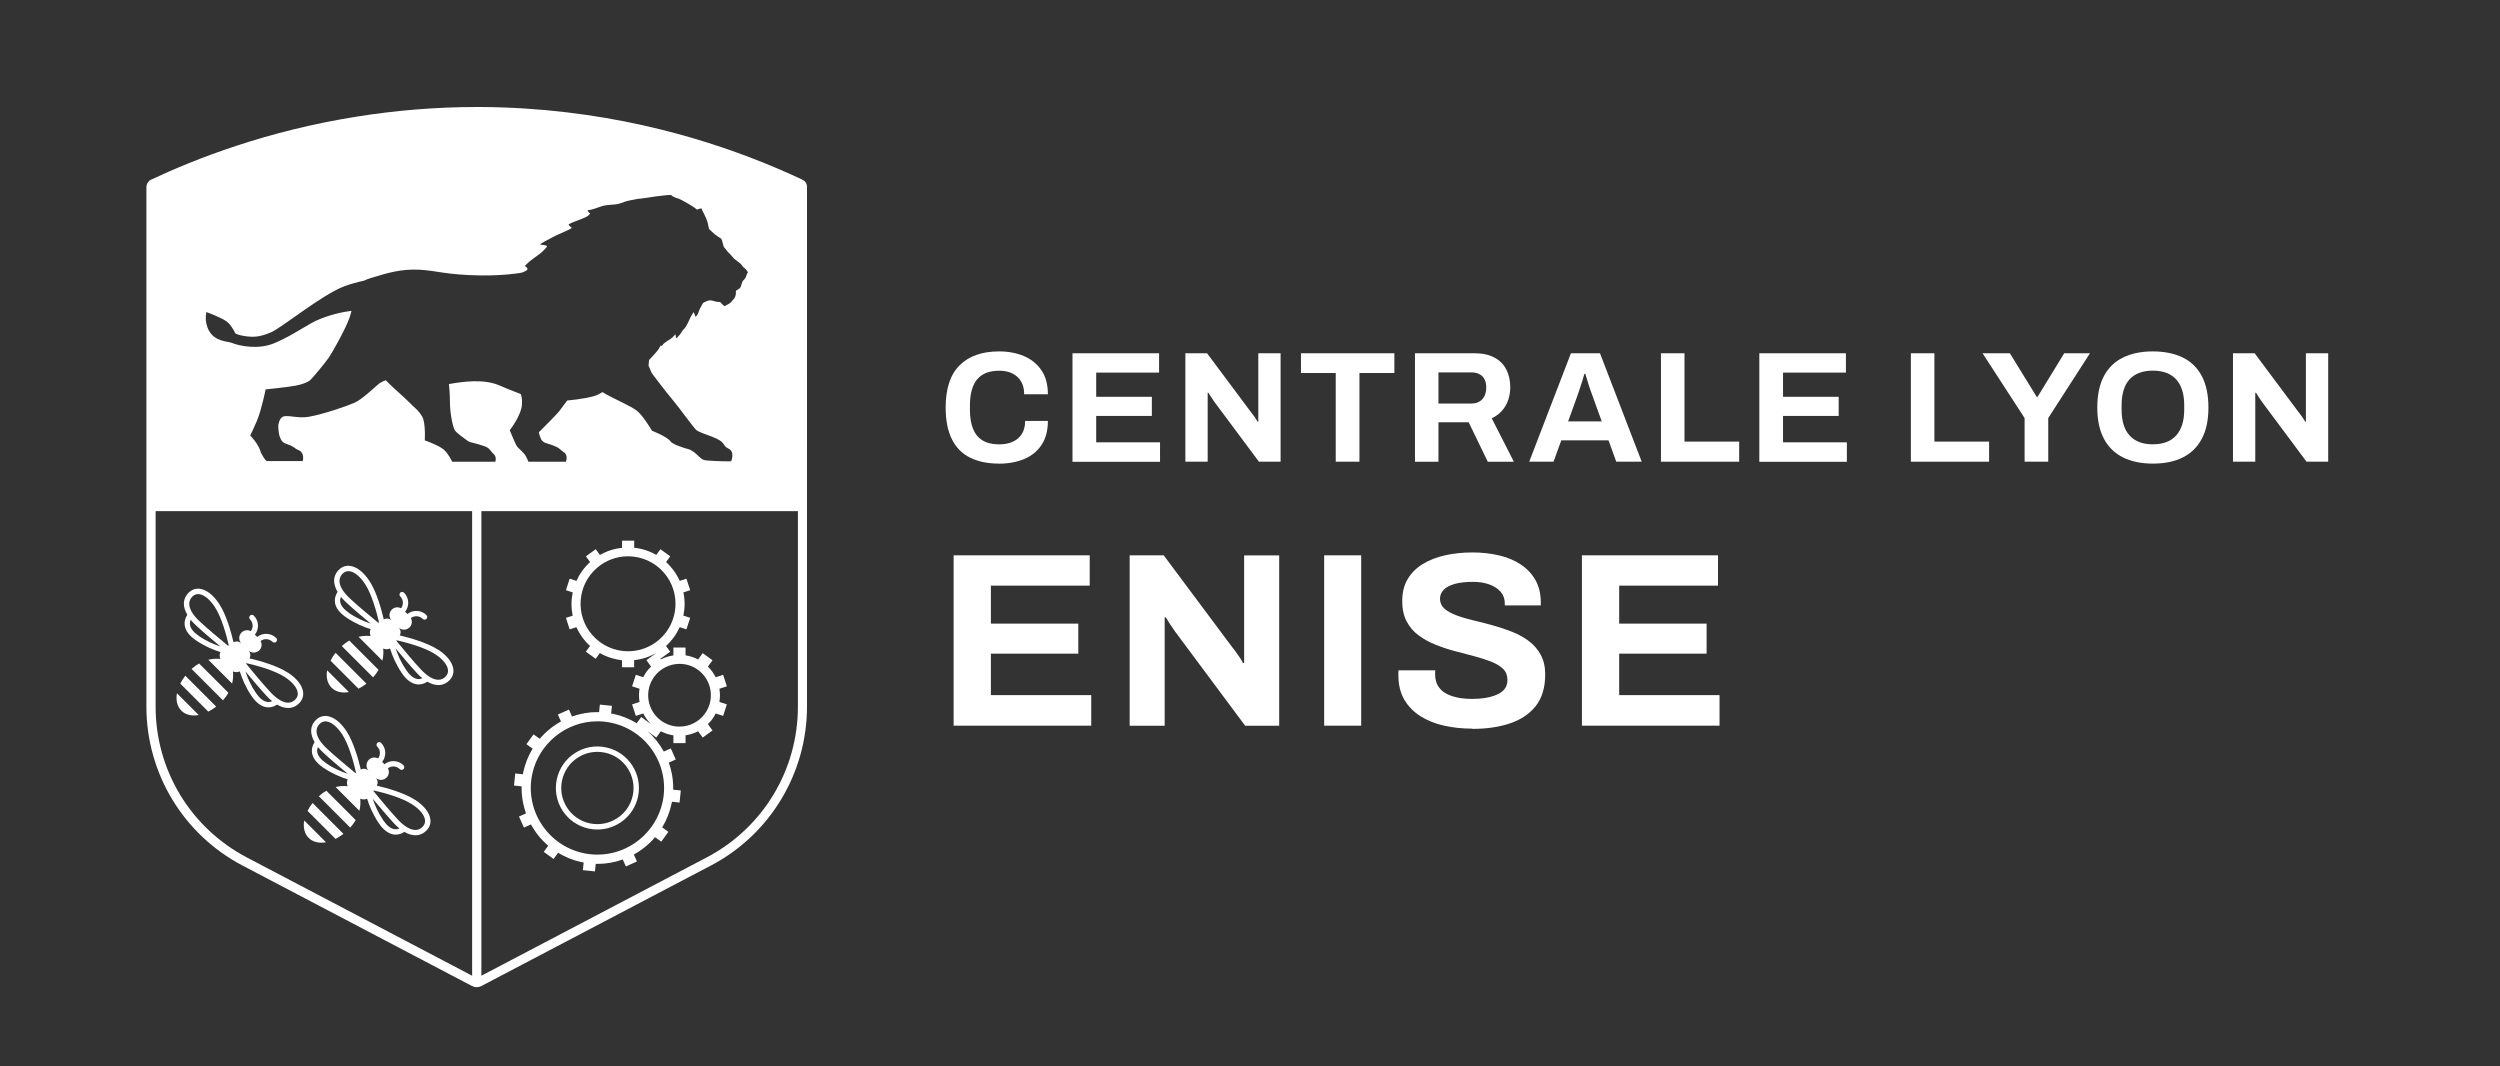 <?xml version="1.0" encoding="UTF-8"?>
<svg id="c" xmlns="http://www.w3.org/2000/svg" viewBox="0 0 442.94 188.91"><rect x="0" y="0" width="442.94" height="188.91" fill="#333333" stroke="none"/><g><g><path d="M177.01,82.14c-2,0-3.71-.35-5.12-1.05-1.42-.7-2.5-1.79-3.23-3.26-.74-1.47-1.11-3.35-1.11-5.63,0-3.36,.83-5.86,2.48-7.49,1.65-1.63,3.98-2.45,6.99-2.45,1.64,0,3.12,.28,4.42,.84,1.31,.56,2.34,1.4,3.09,2.52,.76,1.12,1.13,2.53,1.13,4.23h-4.2c0-.89-.18-1.65-.55-2.27s-.88-1.09-1.54-1.41c-.66-.33-1.43-.49-2.31-.49-1.2,0-2.18,.23-2.95,.7-.78,.47-1.34,1.15-1.71,2.06-.36,.91-.55,2.01-.55,3.32v.87c0,1.34,.19,2.47,.56,3.37,.37,.91,.94,1.59,1.69,2.04,.76,.46,1.73,.69,2.93,.69,.93,0,1.75-.16,2.44-.48,.69-.32,1.22-.78,1.6-1.4,.37-.62,.56-1.37,.56-2.27h4.03c0,1.7-.37,3.11-1.11,4.23-.74,1.12-1.76,1.96-3.07,2.51s-2.8,.83-4.48,.83Z" fill="#FFFFFF"/><path d="M190.02,81.8v-19.21h15.34v3.42h-11.14v4.29h9.86v3.39h-9.86v4.68h11.31v3.45h-15.51Z" fill="#FFFFFF"/><path d="M210.02,81.8v-19.21h3.84l7.73,10.36c.11,.13,.25,.31,.42,.54,.17,.23,.33,.46,.48,.69,.15,.22,.25,.4,.31,.53h.14v-12.12h3.95v19.21h-3.84l-7.9-10.61c-.19-.26-.38-.55-.59-.87-.21-.32-.35-.56-.45-.73h-.14v12.21h-3.95Z" fill="#FFFFFF"/><path d="M236.66,81.8v-15.71h-6.16v-3.5h16.55v3.5h-6.19v15.71h-4.2Z" fill="#FFFFFF"/><path d="M250.7,81.8v-19.21h10.53c1.42,0,2.6,.25,3.54,.76,.94,.5,1.65,1.21,2.11,2.12,.47,.9,.7,1.95,.7,3.12,0,1.25-.28,2.36-.84,3.32-.56,.96-1.37,1.69-2.44,2.2l3.92,7.7h-4.62l-3.39-7h-5.35v7h-4.17Zm4.17-10.3h5.8c.84,0,1.49-.26,1.96-.77s.7-1.21,.7-2.09c0-.56-.1-1.04-.31-1.44-.21-.4-.5-.71-.9-.91-.39-.21-.88-.31-1.46-.31h-5.8v5.52Z" fill="#FFFFFF"/><path d="M270.94,81.8l7.39-19.21h5.15l7.39,19.21h-4.51l-1.37-3.78h-8.37l-1.37,3.78h-4.31Zm6.89-7.14h5.96l-1.71-4.73c-.07-.21-.16-.45-.27-.74-.1-.29-.21-.61-.32-.96-.11-.36-.22-.71-.32-1.05-.1-.35-.2-.66-.29-.94h-.17c-.09,.36-.21,.77-.36,1.25s-.3,.93-.45,1.37c-.15,.44-.27,.8-.36,1.08l-1.71,4.73Z" fill="#FFFFFF"/><path d="M294.28,81.8v-19.21h4.17v15.65h9.69v3.56h-13.86Z" fill="#FFFFFF"/><path d="M311.71,81.8v-19.21h15.34v3.42h-11.14v4.29h9.86v3.39h-9.86v4.68h11.31v3.45h-15.51Z" fill="#FFFFFF"/><path d="M338.56,81.8v-19.21h4.17v15.65h9.69v3.56h-13.86Z" fill="#FFFFFF"/><path d="M358.71,81.8v-7.73l-7.45-11.48h4.84l4.76,7.73h.14l4.73-7.73h4.56l-7.39,11.48v7.73h-4.2Z" fill="#FFFFFF"/><path d="M381.42,82.14c-2.04,0-3.79-.37-5.26-1.09-1.47-.73-2.6-1.83-3.39-3.3-.78-1.47-1.18-3.32-1.18-5.54s.39-4.12,1.18-5.59c.78-1.46,1.91-2.56,3.39-3.28s3.23-1.08,5.26-1.08,3.84,.36,5.31,1.08c1.47,.72,2.59,1.81,3.37,3.28,.78,1.47,1.18,3.33,1.18,5.59s-.39,4.07-1.18,5.54c-.78,1.47-1.91,2.58-3.37,3.3-1.46,.73-3.23,1.09-5.31,1.09Zm0-3.42c.91,0,1.72-.13,2.41-.39s1.27-.65,1.74-1.18c.47-.52,.82-1.16,1.06-1.92,.24-.76,.36-1.62,.36-2.59v-.87c0-.99-.12-1.87-.36-2.63-.24-.77-.6-1.4-1.06-1.92-.47-.51-1.05-.9-1.74-1.16s-1.49-.39-2.41-.39-1.69,.13-2.38,.39-1.27,.65-1.74,1.16-.82,1.15-1.05,1.92-.35,1.64-.35,2.63v.87c0,.97,.12,1.83,.35,2.59s.58,1.4,1.05,1.92c.47,.52,1.05,.91,1.74,1.18s1.48,.39,2.38,.39Z" fill="#FFFFFF"/><path d="M395.63,81.8v-19.21h3.84l7.73,10.36c.11,.13,.25,.31,.42,.54,.17,.23,.33,.46,.48,.69,.15,.22,.25,.4,.31,.53h.14v-12.12h3.95v19.21h-3.84l-7.9-10.61c-.19-.26-.38-.55-.59-.87-.21-.32-.35-.56-.45-.73h-.14v12.21h-3.95Z" fill="#FFFFFF"/></g><g><path d="M168.96,128.57v-30.18h24.11v5.37h-17.51v6.73h15.49v5.32h-15.49v7.35h17.78v5.41h-24.38Z" fill="#FFFFFF"/><path d="M200.15,128.57v-30.18h6.03l12.14,16.28c.18,.21,.4,.49,.66,.86,.26,.37,.51,.73,.75,1.08,.23,.35,.4,.63,.48,.84h.22v-19.05h6.21v30.18h-6.03l-12.41-16.68c-.29-.41-.6-.87-.93-1.36-.32-.5-.56-.88-.7-1.14h-.22v19.18h-6.2Z" fill="#FFFFFF"/><path d="M234.61,128.57v-30.18h6.56v30.18h-6.56Z" fill="#FFFFFF"/><path d="M260.87,129.1c-1.76,0-3.43-.18-5.02-.53s-2.98-.92-4.2-1.69c-1.22-.78-2.17-1.76-2.86-2.95-.69-1.19-1.03-2.63-1.03-4.33v-.46c0-.16,.01-.29,.04-.37h6.51c-.03,.09-.04,.21-.04,.35v.4c0,.94,.26,1.73,.77,2.38,.51,.65,1.27,1.13,2.27,1.45,1,.32,2.15,.48,3.47,.48,.85,0,1.61-.05,2.27-.15,.66-.1,1.25-.25,1.76-.44,.51-.19,.94-.42,1.28-.68,.34-.26,.59-.57,.75-.92,.16-.35,.24-.75,.24-1.19,0-.79-.26-1.44-.77-1.94-.51-.5-1.22-.92-2.11-1.28-.89-.35-1.9-.67-3.01-.97-1.12-.29-2.26-.59-3.43-.9-1.17-.31-2.32-.69-3.43-1.14-1.12-.45-2.11-1-2.99-1.65-.88-.65-1.58-1.47-2.11-2.46-.53-1-.79-2.2-.79-3.61,0-1.5,.31-2.79,.95-3.87,.63-1.08,1.52-1.98,2.66-2.68,1.14-.7,2.46-1.22,3.96-1.56,1.5-.34,3.12-.51,4.88-.51,1.64,0,3.2,.17,4.66,.51,1.47,.34,2.76,.87,3.87,1.61,1.11,.73,1.99,1.66,2.62,2.77,.63,1.12,.95,2.44,.95,3.96v.53h-6.38v-.35c0-.79-.23-1.47-.7-2.02-.47-.56-1.13-1-1.98-1.32-.85-.32-1.85-.48-2.99-.48-1.23,0-2.28,.12-3.15,.35-.87,.24-1.53,.58-1.98,1.03s-.68,.99-.68,1.61c0,.7,.26,1.28,.77,1.74,.51,.46,1.22,.85,2.11,1.19,.89,.34,1.9,.64,3.01,.9,1.12,.26,2.26,.56,3.43,.88,1.17,.32,2.32,.7,3.43,1.14,1.12,.44,2.11,.99,2.99,1.65,.88,.66,1.58,1.47,2.11,2.44,.53,.97,.79,2.13,.79,3.48,0,2.32-.56,4.18-1.67,5.59-1.12,1.41-2.64,2.43-4.58,3.08-1.94,.65-4.15,.97-6.64,.97Z" fill="#FFFFFF"/><path d="M280.28,128.57v-30.18h24.11v5.37h-17.51v6.73h15.49v5.32h-15.49v7.35h17.78v5.41h-24.38Z" fill="#FFFFFF"/></g></g><g><path d="M142.78,32.36c-.11-.17-.26-.31-.44-.42-.04-.03-.08-.06-.12-.08-.68-.32-1.4-.65-2.15-.99-1.5-.67-3.15-1.38-4.92-2.09-11.54-4.64-28.71-9.69-49.88-9.82-.09,0-.18,0-.27,0-.18,0-.36,0-.54,0-7.5,0-14.49,.64-20.93,1.65-16.29,2.55-28.96,7.56-36.78,11.23-.32,.15-.54,.41-.68,.71-.04,.09-.07,.18-.09,.28-.02,.1-.04,.2-.04,.31V125.2c0,11.82,6.55,22.66,17.02,28.15l40.69,21.36c.25,.13,.53,.2,.81,.2s.56-.07,.81-.2l40.69-21.36c10.46-5.49,17.02-16.33,17.02-28.15V33.08c0-.26-.07-.51-.2-.72ZM43.72,151.91c-9.96-5.23-16.15-15.46-16.15-26.71v-34.64h56.08v82.18c0,.05,.02,.1,.03,.15l-39.96-20.98Zm36.39-70.11s-.64-1.4-1.47-2.13c-.82-.74-3.38-1.65-3.38-1.65,0,0,.16-2.42-.3-3.87-.11-.37-.79-1.35-1.36-1.82-.57-.48-1.13-1.15-2.77-2.61-1.65-1.46-2.47-2.34-2.47-2.34,0,0-.7,.17-1.37,.73-.67,.57-2.89,2.67-4.12,3.22-1.35,.6-5.38,2.01-8.19,2.52-1.84,.33-3.7-.38-4.54-.03-.71,.29-.84,1.6-.84,1.6,0,0,0,1.27,.3,2.05,.29,.77,.63,1.01,1.23,1.21,1.45,.5,1.3,.76,2.01,1.05,1.23,.44,.8,1.96,.8,1.96h-6.31c-.31,0-.8-.93-1.08-1.45-.47-1.7-1.92-3.07-1.92-3.07,0,0,.83-1.72,1.18-2.58,.87-2.12,1.55-5.6,1.55-5.6,0,0,3.9-.39,5.26-.65,1.24-.23,2.21-.62,2.61-.96,.41-.34,2.73-3.16,3.32-4.01,.51-.72,2.99-5.07,3.68-7.1,.12-.36,.25-.78,.35-1.19-2.4,.27-5.26,1.14-7.04,2.13-1.79,1-4.29,2.65-6.78,3.65-2.76,1.11-6.03,.44-7.4-.11-.77-.31-2.92-.19-4.02-2.13-.92-1.64-.47-3.33-.47-3.33,0,0,2.58,.92,3.62,1.69,.81,.6,1.51,2.09,1.51,2.09,0,0,.53,.34,1.9,.51,1.37,.17,2.46,.13,4.39-.69,1.94-.82,8.94-6.6,12.94-8.14,1.12-.43,2.34-.76,3.55-1.02,.35-.17,.79-.35,1.35-.51,2.88-.88,5.22-1.58,8.38-1.44,3.15,.15,4.84,.94,11.03,1.02,3.71,.05,6.97-.39,7.35-.54,.32-.14,.58-.28,.8-.41l.07-.33-.48-.42c.16-.1,.62-.64,1.08-.96,.45-.32,.8-.63,1.21-.9,.83-.56,1.17-1.04,1.41-1.26,.24-.21,.22-.4,.22-.4,0,0-.19-.13-.54-.16-.34-.03-.58-.08-.58-.08,0,0-.25,.02,.23-.28,.48-.29,.54-.3,1.05-.57,.35-.18,1.09-.61,1.62-.85s1.68-.72,2.19-.99c.5-.27,.42-.32,.42-.32-.37-.19-.56-.56-.56-.56,.24-.19,1.17-.56,1.76-.77,.59-.22,1.03-.4,1.47-.62,.42-.21,.61-.61,.61-.61-.35-.08-.47-.52-.47-.52,0,0,.37-.04,.66-.11,.61-.14,1.94-.67,2.28-.72,.78-.14,1.46-.14,2.11-.22,.59-.07,1.44-.41,1.7-.51,.27-.1,1.07-.25,1.07-.25,.99-.19,1.13-.24,1.79-.28,.32-.02,1.69-.25,2.25-.33,.56-.08,1.6-.18,1.93-.23,.45-.07,1-.05,1-.05,.19,.19,.68,.47,1.06,.55,.36,.08,1.27,.56,2.04,1.02,.77,.45,1.55,1.03,1.55,1.03,.37-.24,.77-.21,.77-.21,.08,.37,.16,.42,.29,.66,.13,.24,.24,.48,.53,1.12,.29,.64,.48,1.84,.48,1.84,0,0,.75,.72,1.04,.96s.75,.53,.91,.62c.29,.14,.37,.45,.39,.56,.03,.11,.24,1.09,.43,1.23,.19,.13,.56,.75,.75,.88,.19,.13,.56,.64,.88,.96,.32,.32,.98,.72,1.25,1.01,.27,.29,.4,.53,.4,.53,.72,.45,.85,.99,.85,.99-.16,.16-.23,.29-.32,.66-.08,.38-.61,.83-.61,.83l-.14,.4c-.08,.08-.02,.16-.21,.62-.19,.45-.58,.46-.77,.65s-.01,.42-.12,.82c-.1,.4-.24,.64-.48,.85-.24,.21-.19,.32-.48,.53-.29,.22-.32,.22-.64,.38-.32,.16-.32,.22-.32,.22,0,0-.35-.18-.62-.53-.26-.35-.44-.18-.83-.26-.39-.08-.85-.27-1.17-.26-.45,.02-.86,.28-1.08,.37-.22,.08-.38,.54-.6,.89-.22,.35-.3,.75-.43,1.05-.13,.31-.45,.62-.45,.62-.13-.35-.33-.84-.33-.84-.09,.13-.26,.3-.57,.92-.31,.61-.66,1.57-1.14,2.05-.48,.48-.35,.53-.74,1s-.63,.68-.63,.68c-.14-.36-.16-.75-.16-.75,0,0-.51,.63-.87,.85-.35,.22-1.2,.7-1.41,1.08-.29,.51-.13-.41-.59,.53-.2,.41-.88,1.11-1.31,1.6-.17,.18-.32,.35-.49,.51l-.1,1,.56,1.32s2.52,3.36,3.76,4.81c1.23,1.46,3.69,4.92,4.16,5.3,.46,.37,1.83,.81,2.64,1.12,2.85,1.08,1.79,1.56,3.03,2.15s.48,2.27,.48,2.27c0,0-2.71,0-4.28-.16-.87-.08-.97-.29-1.93-1.17-.96-.87-1.69-.92-1.69-.92,0,0-2.4-.69-2.82-1.27-.64-.89-3.29-1.9-3.29-1.9,0,0-1.55-2.64-2.65-3.52-1.09-.88-4.2-2.19-5.44-2.92-.2-.12-.44-.26-.69-.41-.2,.11-.42,.24-.67,.38-.83,.48-3.27,.9-5.58,1.11-.33,.47-.62,.85-1.36,1.82-.59,.77-3.67,3.8-3.67,3.8,0,0,.27,1.29,.67,1.58,.69,.56,.88,.27,2.57,1.07,.43,.2,.78,.64,1.15,.86,.88,.5,.41,1.72,.41,1.72h-6.63s-.26-.6-.44-.94c-.32-.62-1.26-1.38-1.56-1.74-.29-.36-1.32-2.91-1.32-2.91,0,0,2.03-2.55,2.17-4.59,.05-.83-.06-1.41-.22-1.82-1.57-.59-3.07-1.21-3.65-1.47-2.88-1.3-6.66-.71-9.07-.3,.08,.74,.17,1.92,.17,3.15,0,2.05,.53,4.44,.83,4.97,.29,.53,1.58,1.39,2.1,1.79,.75,.6,.71,.23,3.33,1.16,.74,.26,1.01,.86,1.31,1.16,.14,.14,.77,.53,.48,1.53h-7.67Zm61.26,43.39c0,11.25-6.19,21.49-16.15,26.72l-39.96,20.98c.01-.05,.03-.1,.03-.15V90.56h56.08v34.64Z" fill="#FFFFFF"/><path d="M51.02,119.19c-1.92-1.26-5.01-2.12-6.82-2.55,.26-.44,.19-1-.17-1.36l-.07-.07c.55,.55,1.44,.55,1.99,0,.45-.45,.51-1.11,.23-1.64,.62-.48,1.52-.43,2.09,.14,.19,.19,.49,.19,.67,0s.19-.49,0-.67c-.92-.92-2.37-.98-3.37-.19l-.41-.41c.79-1,.73-2.45-.19-3.37-.19-.19-.49-.19-.67,0s-.19,.49,0,.67c.57,.57,.61,1.46,.14,2.09-.53-.28-1.19-.21-1.64,.23-.55,.55-.55,1.44,0,1.99l-.07-.07c-.36-.36-.91-.43-1.35-.17-.43-1.81-1.28-4.9-2.54-6.81-1.04-1.58-2.26-2.53-3.44-2.68-.71-.09-1.37,.13-1.9,.62-.6,.55-.92,1.25-.92,2.01,0,.62,.21,1.29,.61,1.97-.39,.62-.56,1.27-.46,1.92,.15,.94,.82,1.82,2,2.62,1.57,1.07,3.13,1.7,4.32,2.07-.18,.38-.18,.83,0,1.22-.55-.06-1.29-.07-2.14,.14l4.22,4.22c.21-.85,.2-1.6,.14-2.15,.39,.18,.83,.17,1.22,0,.37,1.19,1,2.76,2.07,4.34,.8,1.18,1.69,1.85,2.62,2,.13,.02,.26,.03,.39,.03,.52,0,1.04-.17,1.53-.49,.67,.4,1.33,.6,1.95,.6h.01c.77,0,1.46-.32,2.02-.92,.49-.54,.71-1.19,.62-1.9-.14-1.18-1.09-2.4-2.67-3.44Zm-15.76-6.5c-.95-.65-1.49-1.32-1.6-1.98-.05-.3,0-.6,.13-.9,.26,.32,.56,.63,.89,.95,1.23,1.15,3.03,2.67,4.39,3.79-1.09-.36-2.46-.93-3.82-1.86Zm5.15,1.72c-1.37-1.12-3.62-3-5.07-4.35-1.19-1.12-1.82-2.18-1.81-3.09,0-.5,.21-.95,.61-1.32,.28-.26,.6-.39,.96-.39,.06,0,.12,0,.19,.01,.88,.11,1.89,.93,2.76,2.25,1.24,1.89,2.09,5.12,2.48,6.81l-.11,.07Zm6.91,9.95c-.67-.11-1.33-.64-1.98-1.59-.93-1.36-1.5-2.73-1.86-3.82,1.13,1.36,2.65,3.16,3.79,4.39,.32,.34,.63,.64,.95,.89-.3,.12-.6,.18-.9,.13Zm5.05-.47c-.37,.4-.82,.61-1.32,.61h0c-.9,0-1.96-.63-3.08-1.81-1.36-1.45-3.24-3.72-4.36-5.09l.06-.1c1.68,.38,4.93,1.23,6.83,2.48,1.33,.87,2.15,1.88,2.25,2.76,.05,.43-.07,.81-.38,1.14Z" fill="#FFFFFF"/><path d="M31.94,121.12l4.96,4.96c.47-.24,.94-.53,1.4-.89l-5.47-5.47c-.37,.47-.66,.94-.89,1.4Z" fill="#FFFFFF"/><path d="M33.95,118.53l5.55,5.55c.4-.45,.72-.89,.97-1.33l-5.2-5.2c-.44,.25-.88,.57-1.33,.97Z" fill="#FFFFFF"/><path d="M32.13,125.91c.73,.73,1.83,1,3.08,.78l-3.86-3.86c-.22,1.25,.05,2.35,.78,3.08Z" fill="#FFFFFF"/><path d="M73.57,141.74c-1.92-1.26-5.01-2.12-6.82-2.55,.26-.44,.19-1-.17-1.36l-.07-.07c.55,.55,1.44,.55,1.99,0,.45-.45,.51-1.11,.23-1.64,.62-.47,1.52-.43,2.09,.14,.19,.19,.49,.19,.67,0s.19-.49,0-.67c-.92-.92-2.37-.98-3.37-.19l-.41-.41c.79-1,.73-2.45-.19-3.37-.19-.19-.49-.19-.67,0s-.19,.49,0,.67c.57,.57,.61,1.46,.14,2.09-.53-.28-1.19-.21-1.64,.23-.55,.55-.55,1.44,0,1.99l-.07-.07c-.36-.36-.91-.43-1.35-.17-.43-1.81-1.28-4.9-2.54-6.81-1.04-1.58-2.26-2.53-3.44-2.68-.71-.09-1.37,.13-1.9,.62-.6,.55-.92,1.25-.92,2.01,0,.62,.21,1.29,.61,1.97-.39,.62-.56,1.27-.46,1.92,.15,.94,.82,1.82,2,2.62,1.57,1.07,3.13,1.7,4.32,2.07-.18,.38-.18,.83,0,1.22-.55-.06-1.29-.07-2.14,.14l4.22,4.22c.21-.85,.2-1.6,.14-2.15,.39,.18,.83,.17,1.22,0,.37,1.19,1,2.76,2.07,4.34,.8,1.18,1.69,1.85,2.62,2,.13,.02,.26,.03,.39,.03,.52,0,1.04-.17,1.53-.49,.67,.4,1.33,.6,1.95,.6h.01c.77,0,1.46-.32,2.02-.92,.49-.54,.71-1.19,.62-1.9-.14-1.18-1.09-2.4-2.67-3.44Zm-15.76-6.5c-.95-.65-1.49-1.32-1.6-1.98-.05-.3,0-.6,.13-.9,.26,.32,.56,.63,.89,.95,1.23,1.15,3.03,2.67,4.39,3.79-1.09-.36-2.46-.93-3.82-1.86Zm5.15,1.72c-1.37-1.12-3.62-3-5.07-4.35-1.19-1.12-1.82-2.18-1.81-3.09,0-.5,.21-.95,.61-1.32,.28-.26,.6-.39,.96-.39,.06,0,.12,0,.19,.01,.88,.11,1.89,.93,2.76,2.25,1.24,1.89,2.09,5.12,2.48,6.81l-.11,.07Zm6.91,9.95c-.67-.11-1.33-.64-1.98-1.59-.93-1.36-1.5-2.73-1.86-3.82,1.13,1.36,2.65,3.16,3.79,4.39,.32,.34,.63,.64,.95,.89-.3,.12-.6,.17-.9,.13Zm5.05-.47c-.37,.4-.82,.61-1.32,.61h0c-.9,0-1.96-.63-3.08-1.81-1.36-1.45-3.24-3.72-4.36-5.09l.06-.1c1.68,.38,4.93,1.23,6.83,2.48,1.33,.87,2.15,1.88,2.25,2.76,.05,.43-.07,.81-.38,1.14Z" fill="#FFFFFF"/><path d="M54.49,143.67l4.96,4.96c.47-.24,.94-.53,1.4-.89l-5.47-5.47c-.37,.47-.66,.94-.89,1.4Z" fill="#FFFFFF"/><path d="M56.5,141.08l5.55,5.55c.4-.45,.72-.89,.97-1.33l-5.2-5.2c-.44,.25-.88,.57-1.33,.97Z" fill="#FFFFFF"/><path d="M54.68,148.45c.73,.73,1.83,1,3.08,.78l-3.86-3.86c-.22,1.25,.05,2.35,.78,3.08Z" fill="#FFFFFF"/><path d="M104.31,146.81c.51,.11,1.03,.16,1.54,.16,3.4,0,6.46-2.37,7.19-5.82,.85-3.97-1.69-7.88-5.66-8.73-1.92-.41-3.89-.05-5.54,1.02-1.65,1.07-2.78,2.72-3.19,4.64-.41,1.92-.05,3.89,1.02,5.54s2.72,2.78,4.64,3.19Zm-4.73-8.53c.36-1.67,1.34-3.11,2.78-4.04,1.05-.68,2.25-1.03,3.47-1.03,.45,0,.9,.05,1.35,.14,3.45,.74,5.66,4.14,4.93,7.6-.74,3.45-4.15,5.66-7.6,4.93-1.67-.36-3.11-1.34-4.04-2.78s-1.25-3.15-.89-4.82Z" fill="#FFFFFF"/><path d="M93.2,144.11l-1.25,.56,.88,1.96,1.24-.56c.78,1.42,1.81,2.71,3.06,3.77l-.79,1.09,1.74,1.26,.8-1.1c1.25,.76,2.65,1.34,4.16,1.66,.12,.03,.25,.04,.37,.06l-.14,1.36,2.14,.22,.14-1.35c.1,0,.2,.02,.3,.02,1.56,0,3.07-.27,4.49-.78l.55,1.23,1.96-.88-.55-1.23c1.42-.78,2.7-1.82,3.76-3.07l1.1,.79,1.26-1.74-1.1-.79c.76-1.25,1.33-2.65,1.66-4.17,.03-.12,.04-.25,.06-.37l1.36,.14,.22-2.14-1.35-.14c.04-1.66-.24-3.28-.78-4.79l1.24-.56-.88-1.96-1.24,.56c-.74-1.34-1.7-2.55-2.85-3.58l1.51,1.1,.81-1.12c.71,.37,1.46,.61,2.23,.73v1.38h2.15v-1.39c.77-.12,1.53-.36,2.23-.72l.81,1.12,1.74-1.26-.82-1.12c.27-.27,.53-.55,.76-.86,.24-.33,.44-.68,.62-1.03l1.32,.43,.66-2.04-1.32-.43c.13-.78,.13-1.57,0-2.34l1.32-.43-.66-2.04-1.32,.43c-.35-.69-.81-1.33-1.38-1.89l.82-1.12-1.74-1.26-.81,1.12c-.71-.37-1.46-.61-2.23-.73v-1.38h-2.15v1.39c-.77,.12-1.53,.35-2.23,.72l-.08-.11,1.74-1.26-.74-1.02c1.06-.96,1.87-2.1,2.42-3.33l1.2,.39,.66-2.04-1.2-.39c.28-1.35,.29-2.76,0-4.12l1.2-.39-.66-2.04-1.19,.39c-.4-.89-.93-1.73-1.6-2.5-.26-.3-.54-.57-.82-.83l.74-1.02-1.74-1.26-.73,1.01c-1.22-.7-2.56-1.13-3.92-1.27v-1.25h-2.15v1.26c-1.36,.15-2.69,.56-3.92,1.27l-.74-1.02-1.74,1.26,.74,1.02c-1.06,.96-1.87,2.1-2.42,3.33l-1.2-.39-.66,2.04,1.2,.39c-.28,1.35-.29,2.76,0,4.12l-1.2,.39,.66,2.04,1.19-.39c.4,.89,.93,1.73,1.6,2.5,.26,.3,.54,.57,.82,.83l-.74,1.01,1.74,1.26,.74-1.01c1.22,.7,2.56,1.12,3.92,1.27v1.25h2.15v-1.26c1.36-.15,2.69-.57,3.92-1.27h0s-1.74,1.27-1.74,1.27l.82,1.13c-.27,.27-.53,.55-.76,.86-.24,.33-.44,.67-.62,1.03l-1.32-.43-.66,2.04,1.32,.43c-.13,.78-.13,1.57,0,2.34l-1.32,.43,.66,2.04,1.32-.43c.34,.69,.81,1.33,1.38,1.89h0s-1.74-1.26-1.74-1.26l-.8,1.1c-1.25-.76-2.65-1.34-4.16-1.66-.12-.03-.25-.04-.37-.06l.14-1.36-2.14-.22-.14,1.35c-.1,0-.2-.02-.3-.02-1.56,0-3.07,.27-4.49,.78l-.55-1.23-1.96,.88,.55,1.23c-1.42,.78-2.7,1.82-3.76,3.07l-1.1-.79-1.26,1.74,1.1,.79c-.76,1.25-1.33,2.65-1.66,4.17-.03,.12-.04,.25-.06,.37l-1.36-.14-.22,2.14,1.35,.14c-.04,1.66,.24,3.28,.78,4.79Zm18.08-28.72c-2.43,0-4.74-1.05-6.34-2.88-1.48-1.69-2.21-3.86-2.06-6.1s1.17-4.29,2.86-5.77c1.53-1.34,3.5-2.08,5.53-2.08,2.43,0,4.74,1.05,6.34,2.88,3.05,3.49,2.7,8.82-.8,11.87-1.53,1.34-3.5,2.08-5.53,2.08Zm4.63,4.51c1.04-1.43,2.72-2.28,4.49-2.28,1.18,0,2.32,.37,3.28,1.07,2.47,1.81,3.01,5.29,1.2,7.77-1.04,1.43-2.72,2.28-4.49,2.28-1.18,0-2.32-.37-3.28-1.07-2.47-1.81-3.01-5.29-1.2-7.77Zm-21.61,17.25c1.15-5.42,6.01-9.35,11.54-9.35,.83,0,1.66,.09,2.47,.26,6.37,1.36,10.45,7.64,9.09,14.01-1.15,5.42-6.01,9.35-11.54,9.35-.83,0-1.66-.09-2.47-.26-6.37-1.36-10.45-7.64-9.09-14.01Z" fill="#FFFFFF"/><path d="M77.64,115.13c-1.92-1.26-5.01-2.12-6.82-2.55,.26-.44,.19-1-.17-1.36l-.07-.07c.55,.55,1.44,.55,1.99,0,.45-.45,.51-1.11,.23-1.64,.62-.48,1.52-.43,2.09,.14,.19,.19,.49,.19,.67,0s.19-.49,0-.67c-.92-.92-2.37-.98-3.37-.19l-.41-.41c.79-1,.73-2.45-.19-3.37-.19-.19-.49-.19-.67,0s-.19,.49,0,.67c.57,.57,.61,1.46,.14,2.09-.53-.28-1.19-.21-1.64,.23-.55,.55-.55,1.44,0,1.99l-.07-.07c-.36-.36-.91-.43-1.35-.17-.43-1.81-1.28-4.9-2.54-6.81-1.04-1.58-2.26-2.53-3.44-2.68-.71-.09-1.37,.13-1.9,.62-.6,.55-.92,1.25-.92,2.01,0,.62,.21,1.29,.61,1.97-.39,.62-.56,1.27-.46,1.92,.15,.94,.82,1.82,2,2.62,1.57,1.07,3.13,1.7,4.32,2.07-.18,.38-.18,.83,0,1.22-.55-.06-1.29-.07-2.14,.14l4.22,4.22c.21-.85,.2-1.6,.14-2.15,.39,.18,.83,.17,1.22,0,.37,1.19,1,2.76,2.07,4.34,.8,1.18,1.69,1.85,2.62,2,.13,.02,.26,.03,.39,.03,.52,0,1.04-.17,1.53-.49,.67,.4,1.33,.6,1.95,.6h.01c.77,0,1.46-.32,2.02-.92,.49-.54,.71-1.19,.62-1.9-.14-1.18-1.09-2.4-2.67-3.44Zm-15.76-6.5c-.95-.65-1.49-1.32-1.6-1.98-.05-.3,0-.6,.13-.9,.26,.32,.56,.63,.89,.95,1.23,1.15,3.03,2.67,4.39,3.79-1.09-.36-2.46-.93-3.82-1.86Zm5.15,1.72c-1.37-1.12-3.62-3-5.07-4.35-1.19-1.12-1.82-2.18-1.81-3.09,0-.5,.21-.95,.61-1.32,.28-.26,.6-.39,.96-.39,.06,0,.12,0,.19,.01,.88,.11,1.89,.93,2.76,2.25,1.24,1.89,2.09,5.12,2.48,6.81l-.11,.07Zm6.91,9.95c-.67-.11-1.33-.64-1.98-1.59-.93-1.36-1.5-2.73-1.86-3.82,1.13,1.36,2.65,3.16,3.79,4.39,.32,.34,.63,.64,.95,.89-.3,.12-.6,.18-.9,.13Zm5.05-.47c-.37,.4-.82,.61-1.32,.61h0c-.9,0-1.96-.63-3.08-1.81-1.36-1.45-3.24-3.72-4.36-5.09l.06-.1c1.68,.38,4.93,1.23,6.83,2.48,1.33,.87,2.15,1.88,2.25,2.76,.05,.43-.07,.81-.38,1.14Z" fill="#FFFFFF"/><path d="M58.56,117.06l4.96,4.96c.47-.24,.94-.53,1.4-.89l-5.47-5.47c-.37,.47-.66,.94-.89,1.4Z" fill="#FFFFFF"/><path d="M67.08,118.69l-5.2-5.2c-.44,.25-.88,.57-1.33,.97l5.55,5.55c.4-.45,.72-.89,.97-1.33Z" fill="#FFFFFF"/><path d="M61.82,122.62l-3.86-3.86c-.22,1.25,.05,2.35,.78,3.08,.73,.73,1.83,1,3.08,.78Z" fill="#FFFFFF"/></g></svg>